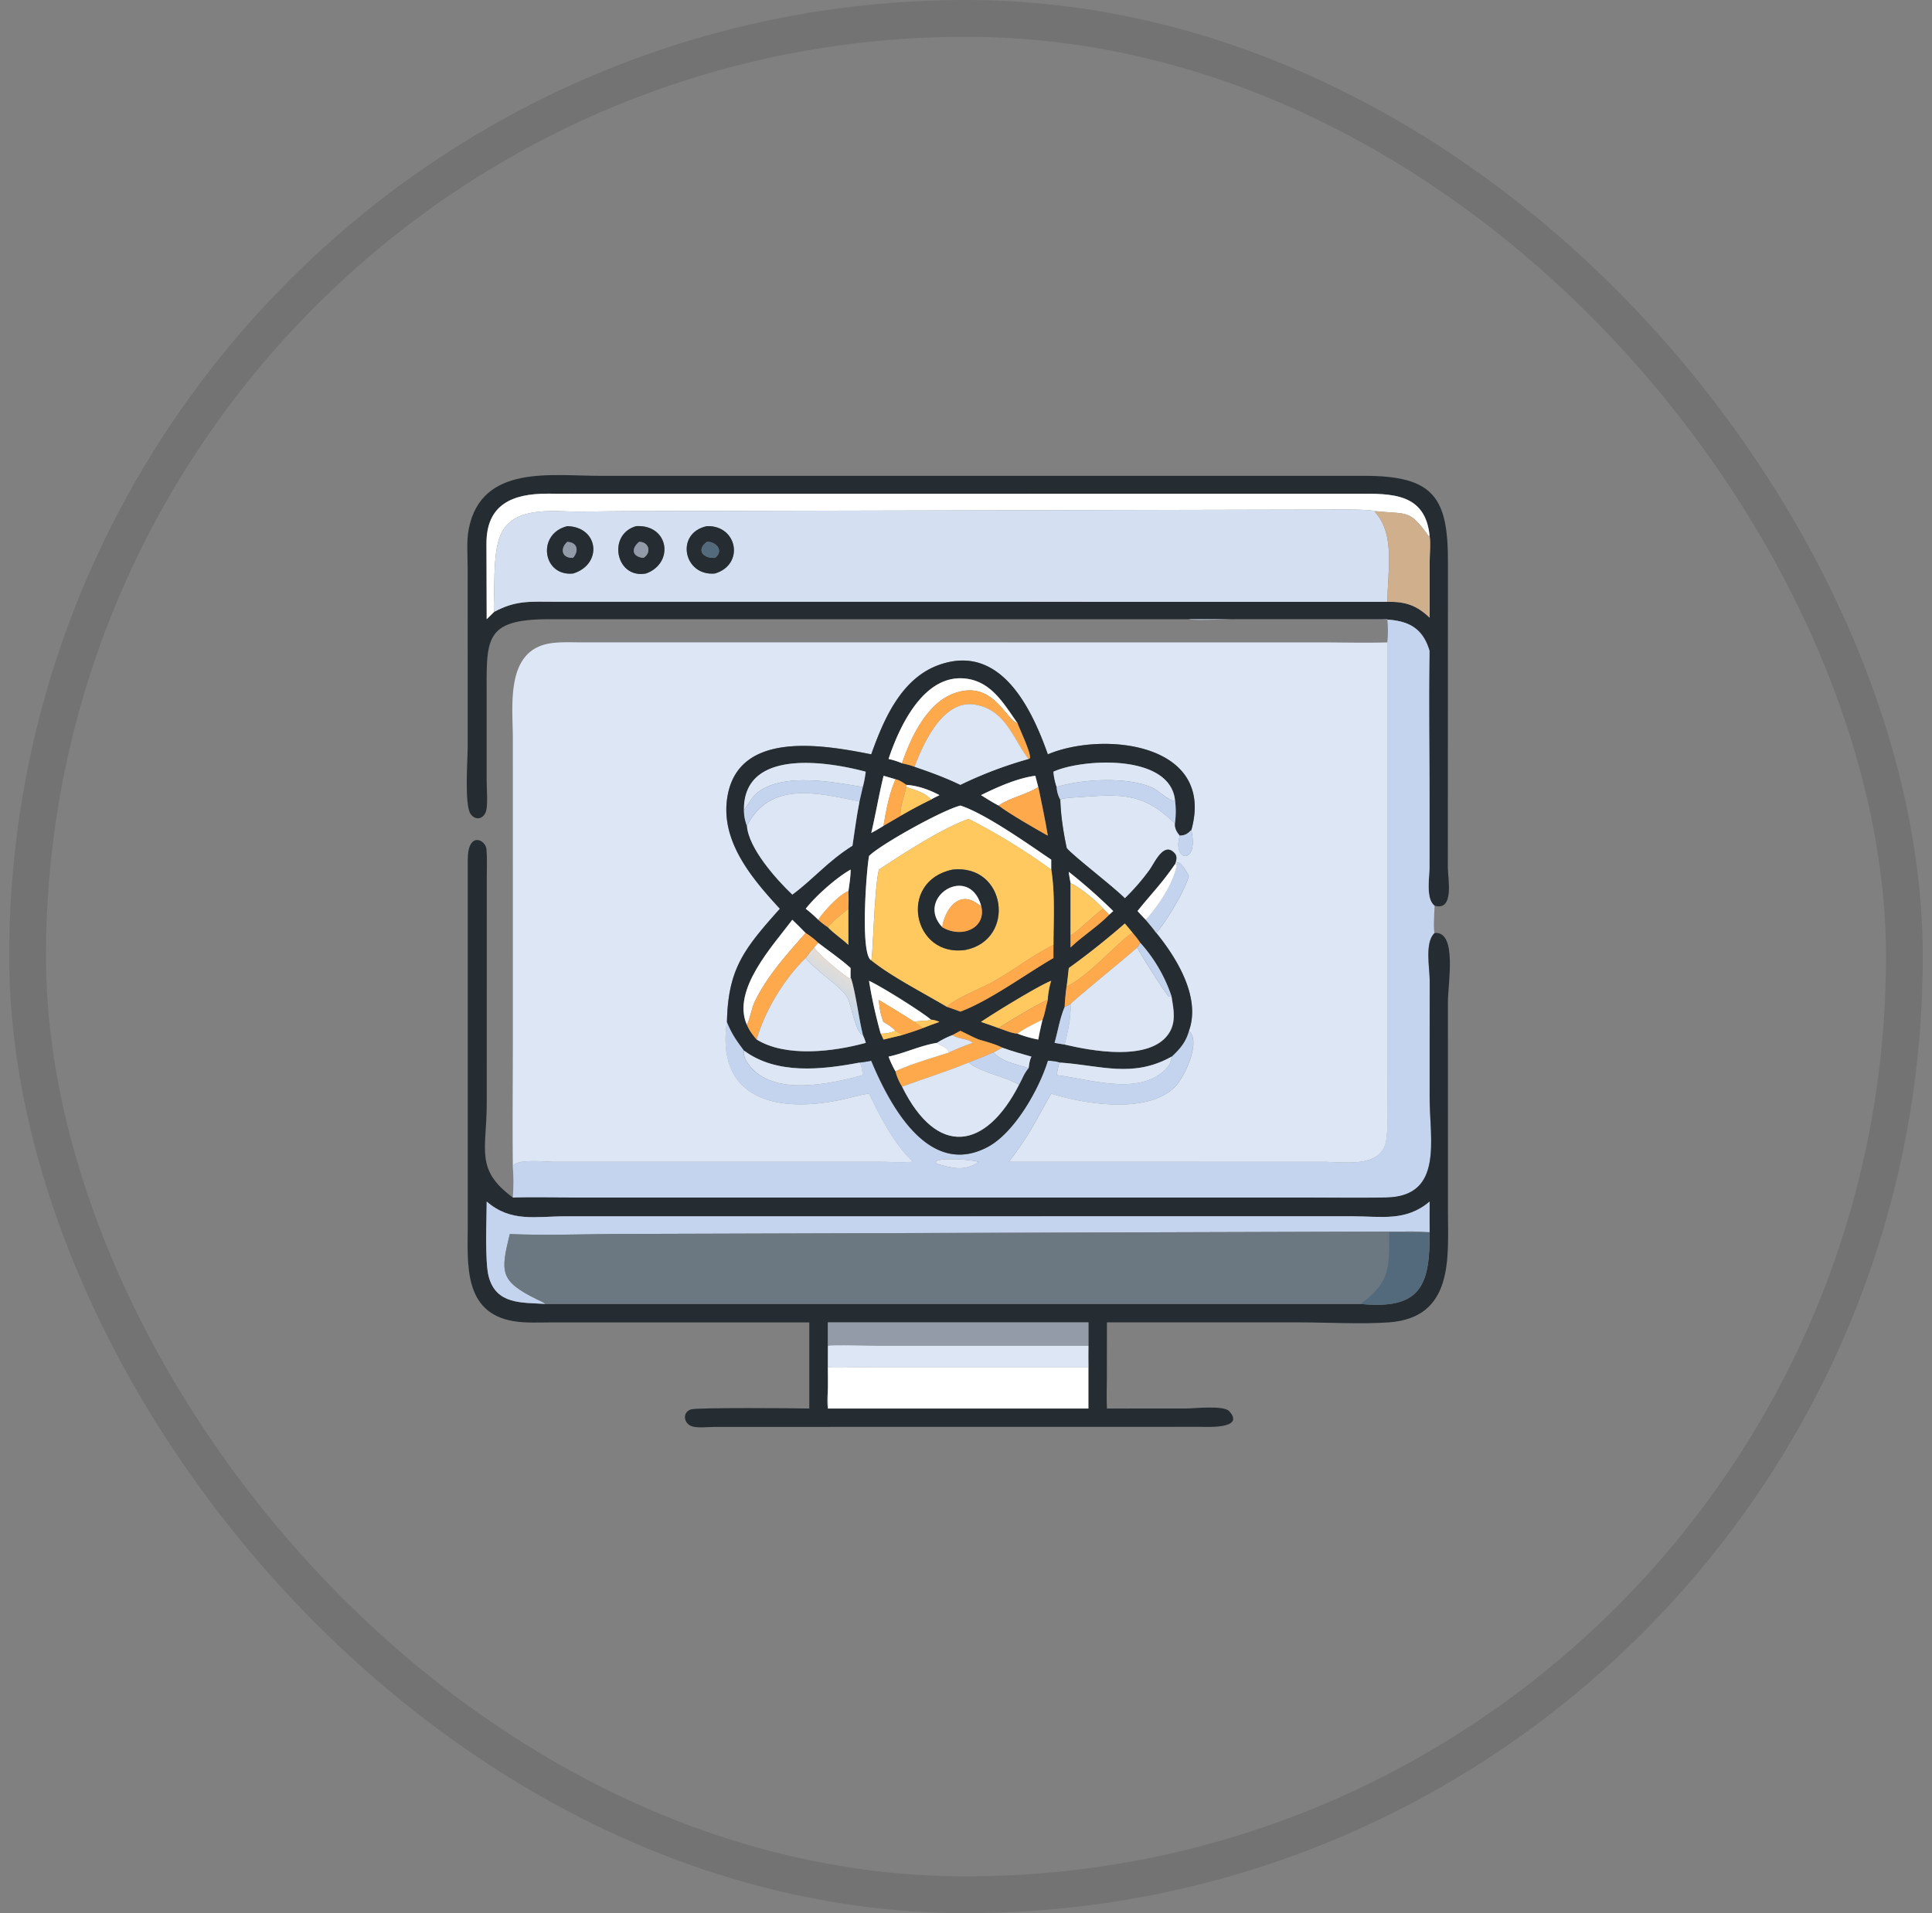 <svg xmlns="http://www.w3.org/2000/svg" width="105" height="104" fill="none"><rect width="100%" height="100%" fill="#808080" stroke="none"/><rect width="102" height="102" x="1.5" y="1" stroke="#000" stroke-opacity=".1" stroke-width="2" rx="51"/><path fill="#252D32" d="m64.61 33.662-34.748-.001c-3.616-.001-3.414 1.09-3.413 4.304v4.464c0 .456.062 1.15-.011 1.572-.085.49-.563.665-.863.247-.345-.478-.156-2.997-.157-3.669l-.002-9.736c-.002-.68-.07-1.433.062-2.1.692-3.496 4.466-2.877 7.104-2.877h41.527c3.854-.01 4.599 1.198 4.584 4.765l-.006 16.533c0 .577.37 2.382-.72 2.07-.489-.374-.274-1.545-.273-2.113l.002-3.245c.001-2.826-.052-5.662 0-8.486-.502-1.758-1.879-1.729-3.31-1.73l-9.775.002ZM31.147 26.84l-1.389-.004c-1.902-.004-3.329.58-3.32 2.727l.012 4.099.408-.4c1.18-.639 1.977-.552 3.266-.55l45.278.003c.981-.014 1.583.184 2.295.865l.001-3.064c.002-.445.065-.949-.001-1.384-.23-2.324-2.05-2.3-3.87-2.293l-42.68.001Z"/><path fill="#fff" d="m26.45 33.662-.012-4.1c-.01-2.146 1.417-2.73 3.32-2.726l1.389.004 42.679-.001c1.82-.007 3.641-.031 3.87 2.293l-.051.015c-1.054-1.472-1.128-1.178-2.893-1.36-.5-.131-2.578-.085-3.198-.085l-37.616.085c-1.156 0-2.33.054-3.482 0-3.512-.122-3.57 1.353-3.6 4.447-.003.33-.046.702 0 1.027l-.406.4Z"/><path fill="#D4E0F1" d="M26.858 33.261c-.047-.325-.004-.698 0-1.027.03-3.094.087-4.569 3.599-4.447 1.152.054 2.326 0 3.481 0l37.617-.085c.62 0 2.698-.046 3.198.085l-.013.063c1.107 1.245.662 3.205.662 4.865l-45.278-.003c-1.289-.002-2.086-.09-3.266.549Zm7.72-4.66c-1.588.442-1.116 2.883.529 2.575 1.55-.558 1.252-2.671-.529-2.575Zm3.842 0c-1.75.37-1.27 2.737.434 2.575 1.617-.48 1.228-2.625-.434-2.575Zm-7.585 0c-1.688.41-1.346 2.755.312 2.575 1.605-.49 1.409-2.523-.312-2.575Z"/><path fill="#CFAF8C" d="M75.404 32.715c0-1.66.445-3.62-.662-4.865l.013-.063c1.765.182 1.838-.112 2.893 1.36l.05-.015c.067.435.004.939.002 1.384v3.064c-.712-.68-1.314-.879-2.295-.865Z"/><path fill="#252D32" d="M35.107 31.176c-1.645.308-2.117-2.133-.529-2.575 1.78-.096 2.08 2.017.53 2.575Zm-.371-1.72c-.44.354-.396.814.235.87.461-.29.29-.875-.235-.87Zm4.12 1.72c-1.706.162-2.185-2.204-.434-2.575 1.662-.05 2.051 2.094.434 2.575Zm-.434-1.72c-.59.421-.236.907.434.87.504-.367.063-.901-.434-.87Zm-7.272 1.72c-1.659.18-2-2.164-.313-2.575 1.72.052 1.917 2.084.312 2.575Zm-.313-1.72c-.404.358-.31.895.312.87.32-.375.248-.84-.312-.87Z"/><path fill="#536A7C" d="M38.858 30.325c-.67.038-1.023-.448-.434-.87.498-.03.938.504.434.87Z"/><path fill="#929BA7" d="M34.971 30.325c-.63-.055-.674-.515-.235-.87.525-.004.697.58.235.87Zm-3.829 0c-.623.026-.716-.51-.313-.87.56.03.632.496.313.87Z"/><path fill="#C4D4EE" d="m64.607 33.662 9.775-.001c1.432 0 2.809-.029 3.31 1.729-.051 2.824.002 5.66 0 8.485l-.002 3.246c0 .568-.215 1.739.274 2.113-.001.363-.077 1.185 0 1.484l-.033.033c-.506.52-.235 1.88-.235 2.568l-.004 6.324c0 2.308.766 5.393-2.356 5.453-1.448.028-2.899.004-4.347.004H31.206c-1.113 0-2.227-.021-3.339 0 .044-.564.047-1.11 0-1.674.08-.454 1.787-.268 2.25-.268h17.659c.61.002 1.231.034 1.84 0-1.054-1.005-1.765-2.415-2.39-3.71-.494.072-.968.213-1.454.32-3.539.779-6.887-.012-6.271-4.217.285.693.513.993.93 1.562-.04.296.094.548.27.779 1.319 1.737 4.436 1.03 6.187.55-.032-.18-.055-.553-.182-.679a7.64 7.64 0 0 0 .637-.1c1.025 2.459 3.137 6.402 6.344 4.68 1.446-.777 2.774-3.127 3.252-4.68.225.007.466.027.679.1-.102.077-.164.535-.198.68 1.79.216 4.401 1.123 5.871-.26.213-.2.367-.45.38-.745.455-.426.766-.788.936-1.402.683.569-.228 2.454-.666 2.95-1.45 1.638-5.018 1.028-6.815.463-.936 1.643-1.136 2.177-2.296 3.708l17.09.001c1.189 0 3.255.384 3.431-1.289.108-1.02.046-2.106.046-3.132V34.92a6.035 6.035 0 0 0 0-1.26h-8.292c-.252 0-2.38.078-2.498 0ZM53.193 63.157c-.305-.1-2.23-.274-2.343.014l.071.095c.863.24 1.5.427 2.272-.109Z"/><path fill="#DCE6F5" d="M27.872 63.426c-.026-2.374.001-4.752.001-7.126l-.001-16.132c-.001-1.829-.43-4.867 2.106-5.207.521-.07 1.062-.043 1.587-.042l40.155.002c1.225 0 2.459.035 3.682 0v23.816c0 1.026.062 2.113-.046 3.132-.176 1.673-2.242 1.29-3.43 1.29l-17.092-.002c1.16-1.531 1.361-2.065 2.297-3.708 1.797.565 5.365 1.175 6.815-.464.438-.495 1.349-2.38.666-2.949.658-1.816-.665-3.961-1.77-5.318.535-.594 1.576-2.346 1.77-3.102-.1-.173-.387-.73-.618-.748l-.038.113h-.101c.07-.186.135-.418-.01-.585-.59-.686-1.088.499-1.372.892a11.85 11.85 0 0 1-1.341 1.546c-.623-.634-2.87-2.353-3.162-2.737-.176-.827-.326-1.783-.347-2.63.294-.11.693-.11 1.004-.132 2.413-.178 3.502-.23 5.228 1.428-.013.275.09.457.267.662-.44 1.41 1.054 1.647.623-.305 1.314-4.736-4.784-5.383-7.8-4.114-.896-2.538-2.585-6.042-5.908-4.864-2.056.73-3.01 2.954-3.69 4.864-2.55-.506-7.163-1.333-7.806 2.247-.438 2.435 1.308 4.483 2.84 6.147-1.954 2.191-2.815 3.27-2.875 6.151-.616 4.205 2.732 4.996 6.271 4.217.486-.107.96-.248 1.453-.32.626 1.295 1.337 2.705 2.39 3.71-.608.034-1.23.002-1.84 0H30.123c-.464 0-2.171-.186-2.251.268Z"/><path fill="#252D32" d="M57.255 41.95c.019.298.086.55.174.833.024.257.077.455.198.684.021.847.17 1.803.348 2.63.29.384 2.538 2.103 3.161 2.737a11.85 11.85 0 0 0 1.341-1.546c.284-.393.782-1.578 1.373-.892.145.167.08.4.009.585-.701 1.031-1.312 1.634-2.036 2.544.149.159.295.321.449.475.194.236.4.468.575.718 1.104 1.357 2.427 3.502 1.77 5.318-.17.614-.482.975-.937 1.402-2.104 1.18-3.866.477-6.053.325a2.334 2.334 0 0 0-.678-.1c-.479 1.553-1.807 3.903-3.253 4.68-3.206 1.721-5.318-2.222-6.344-4.68a7.64 7.64 0 0 1-.636.1c-2.049.39-4.505.665-6.277-.65-.416-.569-.644-.869-.929-1.562.06-2.881.92-3.96 2.876-6.151-1.532-1.664-3.279-3.713-2.841-6.147.643-3.58 5.257-2.753 7.807-2.247.68-1.91 1.633-4.135 3.69-4.864 3.322-1.178 5.011 2.326 5.907 4.864 3.017-1.27 9.114-.622 7.8 4.114-.2.203-.333.293-.622.305-.177-.205-.28-.387-.268-.662a4.765 4.765 0 0 0 0-1.296c-.32-2.535-5.117-2.208-6.604-1.517Zm-1.95-2.638c-.709-.998-1.365-2.186-2.692-2.406-2.359-.39-3.724 2.562-4.318 4.352.256.058.497.131.738.236.23.051.456.098.675.188.846.286 1.686.595 2.49.983a22.153 22.153 0 0 1 3.708-1.407l.077-.04c.052-.31-.54-1.524-.678-1.906Zm-6.634 3.049-.65-.19c-.255 1.032-.426 2.076-.67 3.108.23-.12.45-.25.67-.388l.92-.537a24.969 24.969 0 0 1 1.66-.887c.146-.093.304-.166.458-.243-.543-.295-1.182-.518-1.8-.56-.182-.126-.368-.256-.588-.303Zm-1.774.422c.08-.275.12-.55.158-.833-2.108-.564-6.636-1.272-6.616 2.071-.004.318.057.572.16.87.086 1.221 1.59 2.91 2.467 3.74 1.143-.844 1.933-1.822 3.267-2.657.12-.805.223-1.604.383-2.405l.18-.786Zm9.538 0c-.054-.204-.106-.409-.162-.612-.978.13-2.07.618-2.95 1.053.315.193.628.396.956.567.55.426 2.048 1.291 2.67 1.634-.145-.886-.336-1.764-.514-2.642Zm.7 4.488v-.541c-1.19-.802-3.58-2.506-4.936-2.94-1.039.269-4.394 2.153-4.964 2.741-.144.746-.493 5.34.117 5.674 1.11.89 2.85 1.777 4.107 2.525.25.079.494.17.74.262 1.604-.6 3.545-2.038 5.056-2.912v-.715c.001-1.342.091-2.77-.12-4.094Zm.956.123c.016.203.063.413.097.614v3.497c.66-.637 1.457-1.121 2.096-1.778l.222-.202a30.116 30.116 0 0 0-2.415-2.13ZM46.11 48.442c.052-.387.118-.78.12-1.17-.77.43-1.897 1.432-2.442 2.128.244.186.463.387.684.6.165.154.337.278.524.403.335.357.76.62 1.114.962V49.4c.01-.321.015-.637 0-.958Zm-2.322 2.276a20.983 20.983 0 0 0-.722-.718c-1.042 1.399-3.31 3.802-2.467 5.713.129.31.31.545.527.798 1.592.984 4.214.655 5.93.178a2.603 2.603 0 0 0-.16-.422c-.224-.888-.41-2.432-.665-3.144-.005-.167-.002-.333 0-.5-.542-.495-1.178-.92-1.76-1.37a4.23 4.23 0 0 0-.683-.535Zm17.777 0a13.16 13.16 0 0 0-.429-.515 41.159 41.159 0 0 1-3.045 2.42c-.035.334-.071.666-.116.999a12.81 12.81 0 0 0-.106 1.108c-.264.614-.368 1.316-.552 1.96.184.032.367.068.552.092 1.443.342 4.59.93 5.635-.567.443-.635.287-1.326.176-2.03a8.28 8.28 0 0 0-1.704-2.932 4.748 4.748 0 0 0-.411-.535Zm-4.616 3.64c.024-.369.077-.687.186-1.04-.683.263-3.098 1.747-3.812 2.233.319.11.641.217.956.338.313.103.7.279 1.026.3.372.144.738.248 1.13.322.06-.365.145-.723.23-1.082.128-.325.182-.732.284-1.071Zm-6.347 1.07c-.49-.421-2.714-1.818-3.367-2.11.152.974.374 1.92.635 2.87l.15.323 1.013-.244c.378-.117.751-.236 1.12-.378.297-.123.604-.228.906-.338a1.401 1.401 0 0 0-.457-.122Zm1.17.84a4.398 4.398 0 0 0-.842.422c-.87.135-1.748.558-2.635.748.106.282.228.536.376.798.083.309.194.563.362.834 1.917 3.878 4.556 3.42 6.359-.108.182-.33.26-.602.514-.9.028-.212.058-.431.151-.624-.527-.15-1.055-.295-1.57-.483-.398-.196-.858-.324-1.285-.444-.34-.139-.671-.318-1.003-.475l-.427.231Z"/><path fill="#fff" d="M55.3 39.312c-.66-.197-1.34-2.403-3.471-1.614-1.443.534-2.34 2.39-2.802 3.796a4.077 4.077 0 0 0-.738-.236c.594-1.79 1.96-4.742 4.318-4.352 1.327.22 1.983 1.408 2.692 2.406Z"/><path fill="#FEA94B" d="M49.023 41.494c.462-1.407 1.36-3.262 2.802-3.796 2.132-.788 2.81 1.417 3.47 1.614.14.382.73 1.596.679 1.907l-.078.039c-.839-1.065-1.243-2.717-2.97-2.96-1.7-.24-2.761 2.14-3.227 3.384-.22-.09-.445-.137-.676-.188Z"/><path fill="#DCE6F5" d="M55.9 41.258a22.165 22.165 0 0 0-3.707 1.407c-.804-.388-1.644-.697-2.49-.983.466-1.244 1.528-3.623 3.228-3.384 1.726.243 2.13 1.895 2.97 2.96Zm-9.013 1.525c-1.635-.278-4.23-.772-5.651.247-.372.267-.522.656-.806.991-.02-3.343 4.507-2.635 6.616-2.071a5.653 5.653 0 0 1-.159.833Zm10.538 0a3.416 3.416 0 0 1-.175-.833c1.487-.691 6.283-1.018 6.604 1.517-.07.257-.9-.479-1.134-.6-1.282-.664-3.91-.529-5.295-.084Z"/><path fill="#fff" d="M56.263 42.171c.056.203.107.408.161.612-.671.43-1.498.563-2.155 1.008-.329-.171-.641-.373-.956-.567.88-.434 1.972-.922 2.95-1.053Zm-8.243 0 .65.19c-.336.763-.515 1.7-.65 2.53a9.45 9.45 0 0 1-.668.388c.243-1.032.414-2.076.669-3.108Z"/><path fill="#FEA94B" d="M48.666 42.361c.22.047.406.177.589.304v.118c-.106.486-.341 1.078-.319 1.571l-.92.537c.134-.83.313-1.767.65-2.53Z"/><path fill="#C4D4EE" d="M40.43 44.021c.284-.335.434-.724.806-.99 1.42-1.02 4.017-.526 5.651-.248l-.181.786c-2.396-.5-4.868-1.092-6.117 1.322a2.414 2.414 0 0 1-.16-.87Zm16.992-1.238c1.386-.445 4.013-.58 5.295.084.234.121 1.064.858 1.135.6.061.441.056.853 0 1.296-1.726-1.658-2.815-1.606-5.228-1.428-.312.023-.71.021-1.005.132a1.682 1.682 0 0 1-.197-.684Z"/><path fill="#fff" d="M49.258 42.665c.617.041 1.256.264 1.799.56-.154.076-.312.15-.457.242-.335-.392-.873-.518-1.342-.684v-.118Z"/><path fill="#FFC960" d="M49.257 42.783c.47.166 1.008.292 1.342.684a24.46 24.46 0 0 0-1.66.887c-.022-.493.213-1.085.318-1.571Z"/><path fill="#FEA94B" d="M56.43 42.783c.178.878.369 1.757.513 2.642-.621-.343-2.119-1.208-2.67-1.634.658-.445 1.485-.578 2.156-1.008Z"/><path fill="#DCE6F5" d="M40.594 44.891c1.249-2.414 3.72-1.822 6.117-1.322-.16.8-.262 1.6-.383 2.405-1.334.835-2.124 1.813-3.267 2.657-.876-.83-2.38-2.519-2.467-3.74Z"/><path fill="#fff" d="M57.13 47.272a34.259 34.259 0 0 0-4.487-2.756c-1.459.514-3.597 1.914-4.877 2.756-.253.985-.328 4.817-.419 4.933-.61-.334-.26-4.928-.117-5.673.57-.589 3.926-2.473 4.964-2.741 1.357.433 3.747 2.137 4.936 2.94v.54Z"/><path fill="#FFC960" d="M52.647 44.516a34.265 34.265 0 0 1 4.488 2.756c.211 1.324.121 2.752.12 4.093-1.095.532-2.257 1.447-3.386 2.058-.609.33-1.977.87-2.41 1.307-1.258-.748-2.998-1.635-4.107-2.525.09-.116.165-3.948.418-4.933 1.28-.842 3.418-2.242 4.877-2.756Zm-.876 2.756c-3.005.629-2.16 4.82.728 4.362 2.737-.573 2.188-4.68-.728-4.362Z"/><path fill="#C4D4EE" d="M64.121 45.425c.29-.012.423-.102.623-.305.43 1.952-1.064 1.715-.623.305Z"/><path fill="#252D32" d="M77.973 50.718c1.235-.113.719 2.756.719 3.723l.002 11.438c.003 2.487.325 5.75-3.211 6.006-1.488.108-3.374 0-4.902 0H60.159l-.003 3.028c0 .55-.025 1.105.003 1.655l4.302-.002c.447 0 2.041-.184 2.341.144.9.984-1.234.856-1.58.854l-26.364.004c-.336 0-.9.065-1.211-.019-.492-.132-.597-.768-.09-.935.318-.104 5.67-.066 6.426-.046v-4.682l-14.008.001c-.678.001-1.41.045-2.08-.07-2.736-.466-2.475-3.15-2.474-5.19l.001-19.9c.003-1.56.978-1.093 1.019-.55.04.54.014 1.098.014 1.64l-.001 12.141c0 2.556-.657 3.612 1.422 5.142 1.112-.021 2.226 0 3.339 0h39.783c1.448 0 2.9.024 4.346-.004 3.123-.06 2.357-3.145 2.357-5.453l.004-6.324c0-.689-.271-2.048.235-2.568l.033-.033Zm-.272 16.264c0-.555-.01-1.11 0-1.665-1.285 1.097-2.624.803-4.193.8l-42.761.002c-1.624.001-2.975.343-4.292-.802-.002.924-.108 3.259.107 4.073.406 1.537 1.795 1.41 3.085 1.493h44.298c3.291.327 3.775-1.026 3.756-3.901Zm-18.546 6.18v-1.276H44.996v1.276l-.006 2.275c-.002.359-.048.78.006 1.131h14.16v-2.249c-.008-.385-.002-.772 0-1.157Z"/><path fill="#C4D4EE" d="m63.954 46.981.038-.113c.23.017.518.575.618.748-.194.756-1.235 2.508-1.77 3.102-.175-.25-.38-.482-.574-.718.686-.745 1.542-2.025 1.688-3.019Z"/><path fill="#fff" d="M61.82 49.525c.725-.91 1.335-1.513 2.036-2.544h.102c-.146.994-1.003 2.274-1.689 3.019-.153-.154-.3-.316-.449-.475Zm-15.71-1.083c-.492.178-1.34 1.105-1.638 1.558a7.646 7.646 0 0 0-.683-.6c.545-.696 1.67-1.698 2.442-2.128-.002.39-.068.783-.12 1.17Z"/><path fill="#252D32" d="M52.495 51.634c-2.887.457-3.732-3.733-.727-4.362 2.916-.318 3.465 3.789.727 4.362Zm.824-2.4c-.669-2.32-3.617-.43-2.111 1.17 1.1.643 2.427.016 2.11-1.17Z"/><path fill="#fff" d="M58.183 48.008c-.034-.2-.081-.41-.097-.614a30.15 30.15 0 0 1 2.415 2.131l-.222.202c-.097-.116-.207-.22-.314-.327-.343-.393-1.304-1.192-1.782-1.392Z"/><path fill="#FFC960" d="M58.18 48.008c.478.2 1.439.999 1.782 1.392-.554.366-1.316 1.2-1.782 1.451v-2.843Z"/><path fill="#fff" d="M51.212 50.403c-1.506-1.6 1.443-3.488 2.11-1.17-.148-.04-.24-.143-.37-.216-.965-.542-1.638.572-1.74 1.386Z"/><path fill="#FEA94B" d="M44.469 50c.297-.453 1.146-1.38 1.638-1.558.015.32.011.637 0 .958-.373.315-.802.628-1.114 1.003A4.099 4.099 0 0 1 44.47 50Zm8.853-.766c.316 1.186-1.012 1.813-2.111 1.17.102-.815.775-1.929 1.74-1.387.13.073.222.175.37.217Z"/><path fill="#FFC960" d="M44.992 50.403c.312-.375.74-.688 1.114-1.003v1.965c-.354-.341-.78-.605-1.114-.962Z"/><path fill="#FEA94B" d="M58.18 50.85c.466-.25 1.228-1.084 1.782-1.45.107.107.217.211.314.327-.64.657-1.435 1.14-2.096 1.778v-.654Z"/><path fill="#fff" d="M43.78 50.718c-1.014 1.154-2.06 2.303-2.745 3.695-.203.414-.262.944-.445 1.3-.843-1.91 1.426-4.314 2.468-5.713.246.235.487.472.722.718Z"/><path fill="#FFC960" d="M61.559 50.718c-.494.173-2.4 2.383-3.59 2.904.045-.333.081-.665.116-.999a41.156 41.156 0 0 0 3.045-2.42c.149.168.289.34.429.515Z"/><path fill="#FEA94B" d="M40.594 55.713c.182-.356.241-.886.445-1.3.685-1.392 1.73-2.54 2.745-3.695.245.16.474.328.683.535-.072.084-.143.172-.219.252a5.536 5.536 0 0 0-.464.575c-1.174 1.133-2.231 2.887-2.663 4.431-.216-.253-.398-.488-.527-.798Zm17.371-2.091c1.19-.521 3.096-2.73 3.59-2.904.148.174.289.342.411.535l-.153.252c-.522.475-3.504 2.893-3.635 3.08-.106.061-.2.113-.319.145.022-.375.052-.736.106-1.108Z"/><path fill="#C4D4EE" d="M61.974 51.254a8.28 8.28 0 0 1 1.703 2.932l-.144-.009c-.2-.16-1.666-2.491-1.713-2.672l.154-.252Z"/><path fill="#fff" d="M44.25 51.505c.076-.08.146-.168.219-.252.581.45 1.217.875 1.759 1.37-.002.167-.006.333 0 .5l-.02.044-.069.013c-.41-.259-1.667-1.296-1.889-1.675Z"/><path fill="#FEA94B" d="M51.453 54.73c.434-.437 1.801-.977 2.41-1.307 1.13-.611 2.292-1.526 3.386-2.058v.715c-1.511.874-3.452 2.312-5.057 2.912a15.22 15.22 0 0 0-.739-.262Z"/><path fill="url(#a)" d="M43.79 52.08c.145-.203.292-.392.464-.575.221.379 1.479 1.416 1.889 1.675l.068-.013.02-.044c.256.712.441 2.256.666 3.145-.422-.153-.612-1.606-.834-2.026-.306-.58-1.67-1.42-2.274-2.162Z"/><path fill="#DCE6F5" d="M58.178 54.586c.131-.188 3.113-2.606 3.635-3.08.047.18 1.514 2.51 1.713 2.671l.144.009c.11.703.267 1.394-.176 2.029-1.044 1.498-4.192.909-5.635.567.17-.68.356-1.494.319-2.196Zm-17.053 1.925c.431-1.544 1.489-3.298 2.662-4.431.604.743 1.968 1.581 2.274 2.162.222.42.412 1.873.835 2.026.066.139.116.273.158.422-1.715.476-4.337.806-5.929-.179Z"/><path fill="#FFC960" d="M56.938 54.358c-.266.057-2.362 1.304-2.67 1.53-.314-.12-.637-.227-.956-.337.714-.486 3.13-1.97 3.813-2.233a4.358 4.358 0 0 0-.187 1.04Z"/><path fill="#fff" d="M47.227 53.318c.652.292 2.876 1.689 3.366 2.11-.279.106-.598.04-.893.123a70.275 70.275 0 0 0-1.938-1.193c.033.43.088.792.25 1.193.24.14.465.274.65.485-.239.102-.54.16-.8.153a26.01 26.01 0 0 1-.635-2.87Z"/><path fill="#FEA94B" d="M54.273 55.889c.308-.227 2.404-1.474 2.67-1.53-.1.339-.155.745-.284 1.07-.464.232-.936.457-1.36.76-.326-.021-.713-.196-1.026-.3Zm-6.507-1.531c.652.385 1.298.787 1.938 1.193l.445.338c-.37.142-.743.261-1.12.378-.115-.084-.241-.156-.363-.23-.185-.212-.41-.346-.65-.486-.162-.4-.217-.763-.25-1.193Z"/><path fill="#C4D4EE" d="M57.865 54.73c.118-.032.212-.084.318-.145.037.703-.148 1.517-.318 2.197-.185-.024-.369-.06-.553-.092.185-.644.289-1.346.553-1.96Z"/><path fill="#FFC960" d="M50.596 55.429c.142.01.33.06.458.122-.303.11-.61.215-.906.338l-.445-.338c.295-.083.614-.017.893-.122Z"/><path fill="#fff" d="M55.297 56.189c.423-.303.895-.528 1.36-.76-.085.36-.17.717-.23 1.082a6.243 6.243 0 0 1-1.13-.322Z"/><path fill="#FFC960" d="M48.668 56.037c.122.074.248.146.363.23l-1.013.244-.15-.322c.26.007.561-.05.8-.153Z"/><path fill="#FEA94B" d="m51.765 56.268.427-.232c.332.157.664.337 1.003.475.427.12.887.248 1.286.444-.164.086-.332.167-.491.26-.447.19-.896.374-1.35.548-1.193.493-2.403.867-3.614 1.307a2.981 2.981 0 0 1-.362-.834c.75-.365 2.085-.755 2.908-1.021.424-.199.858-.369 1.298-.525-.311-.256-.77-.185-1.105-.422Z"/><path fill="#DCE6F5" d="M50.922 56.69a4.4 4.4 0 0 1 .841-.422c.336.237.794.166 1.106.422-.44.156-.875.326-1.298.525-.092-.307-.426-.348-.65-.526Z"/><path fill="#fff" d="M48.29 57.438c.886-.19 1.764-.613 2.634-.748.224.177.557.219.65.525-.824.266-2.16.656-2.91 1.021a5.647 5.647 0 0 1-.375-.798Z"/><path fill="#DCE6F5" d="M54.483 56.956c.515.187 1.043.333 1.57.482-.094.193-.123.412-.152.624-.652-.21-1.426-.325-1.909-.847.16-.093.327-.174.491-.26Zm-7.589 1.486c-1.75.48-4.868 1.188-6.187-.55-.176-.231-.31-.483-.27-.78 1.772 1.316 4.227 1.04 6.276.651.127.126.15.499.181.68Z"/><path fill="#C4D4EE" d="M52.64 57.763c.454-.174.903-.357 1.35-.548.483.522 1.256.637 1.909.847-.254.299-.332.57-.514.9-.823-.476-1.97-.612-2.744-1.199Z"/><path fill="#DCE6F5" d="M57.62 57.763c2.187.152 3.949.855 6.052-.325-.012.295-.166.545-.38.746-1.47 1.382-4.08.475-5.87.258.033-.144.096-.602.197-.679Zm-8.597 1.307c1.211-.44 2.421-.814 3.615-1.307.775.587 1.922.723 2.744 1.2-1.802 3.527-4.441 3.985-6.359.107Zm1.899 4.196-.07-.095c.112-.288 2.037-.115 2.342-.014-.772.536-1.409.35-2.272.109Z"/><path fill="#C4D4EE" d="M77.696 66.982h-.165c-.501-.054-1.018-.036-1.522-.033l-42.602.13c-1.893.018-3.811.083-5.702.006-.51 2.073-.55 2.549 1.465 3.545.154.076.338.147.472.253-1.29-.083-2.679.044-3.085-1.493-.215-.814-.11-3.149-.108-4.073 1.318 1.145 2.668.803 4.292.802l42.762-.002c1.568.003 2.908.296 4.193-.8-.01.554-.001 1.11 0 1.665Z"/><path fill="#6C7881" d="M77.535 66.982c-.668.052-1.363-.004-2.035 0 .004 1.956.061 2.712-1.556 3.9H29.646c-.135-.105-.319-.177-.472-.252-2.015-.996-1.974-1.472-1.466-3.545 1.891.077 3.81.012 5.703-.006l42.601-.13c.505-.003 1.021-.02 1.523.033Z"/><path fill="#536A7C" d="M77.529 66.982h.164c.019 2.875-.465 4.228-3.755 3.9 1.617-1.188 1.56-1.944 1.556-3.9.672-.004 1.367.052 2.035 0Z"/><path fill="#929BA7" d="M59.152 73.162H47.87c-.281 0-2.756-.075-2.878 0v-1.276h14.16v1.276Z"/><path fill="#DCE6F5" d="M44.995 73.162c.122-.075 2.597 0 2.878 0h11.281c0 .385-.008.772 0 1.157l-12.498.003c-.556.006-1.106.052-1.661-.003 0 .512.07 1.87 0 2.25-.054-.352-.008-.773-.006-1.132l.006-2.275Z"/><path fill="#fff" d="M44.992 74.319c.556.055 1.105.009 1.662.003l12.497-.003v2.249H44.993c.071-.379 0-1.737 0-2.249Z"/><defs><linearGradient id="a" x1="46.048" x2="44.812" y1="52.875" y2="54.681" gradientUnits="userSpaceOnUse"><stop stop-color="#E5DDD5"/><stop offset="1" stop-color="#BDD6F1"/></linearGradient></defs></svg>